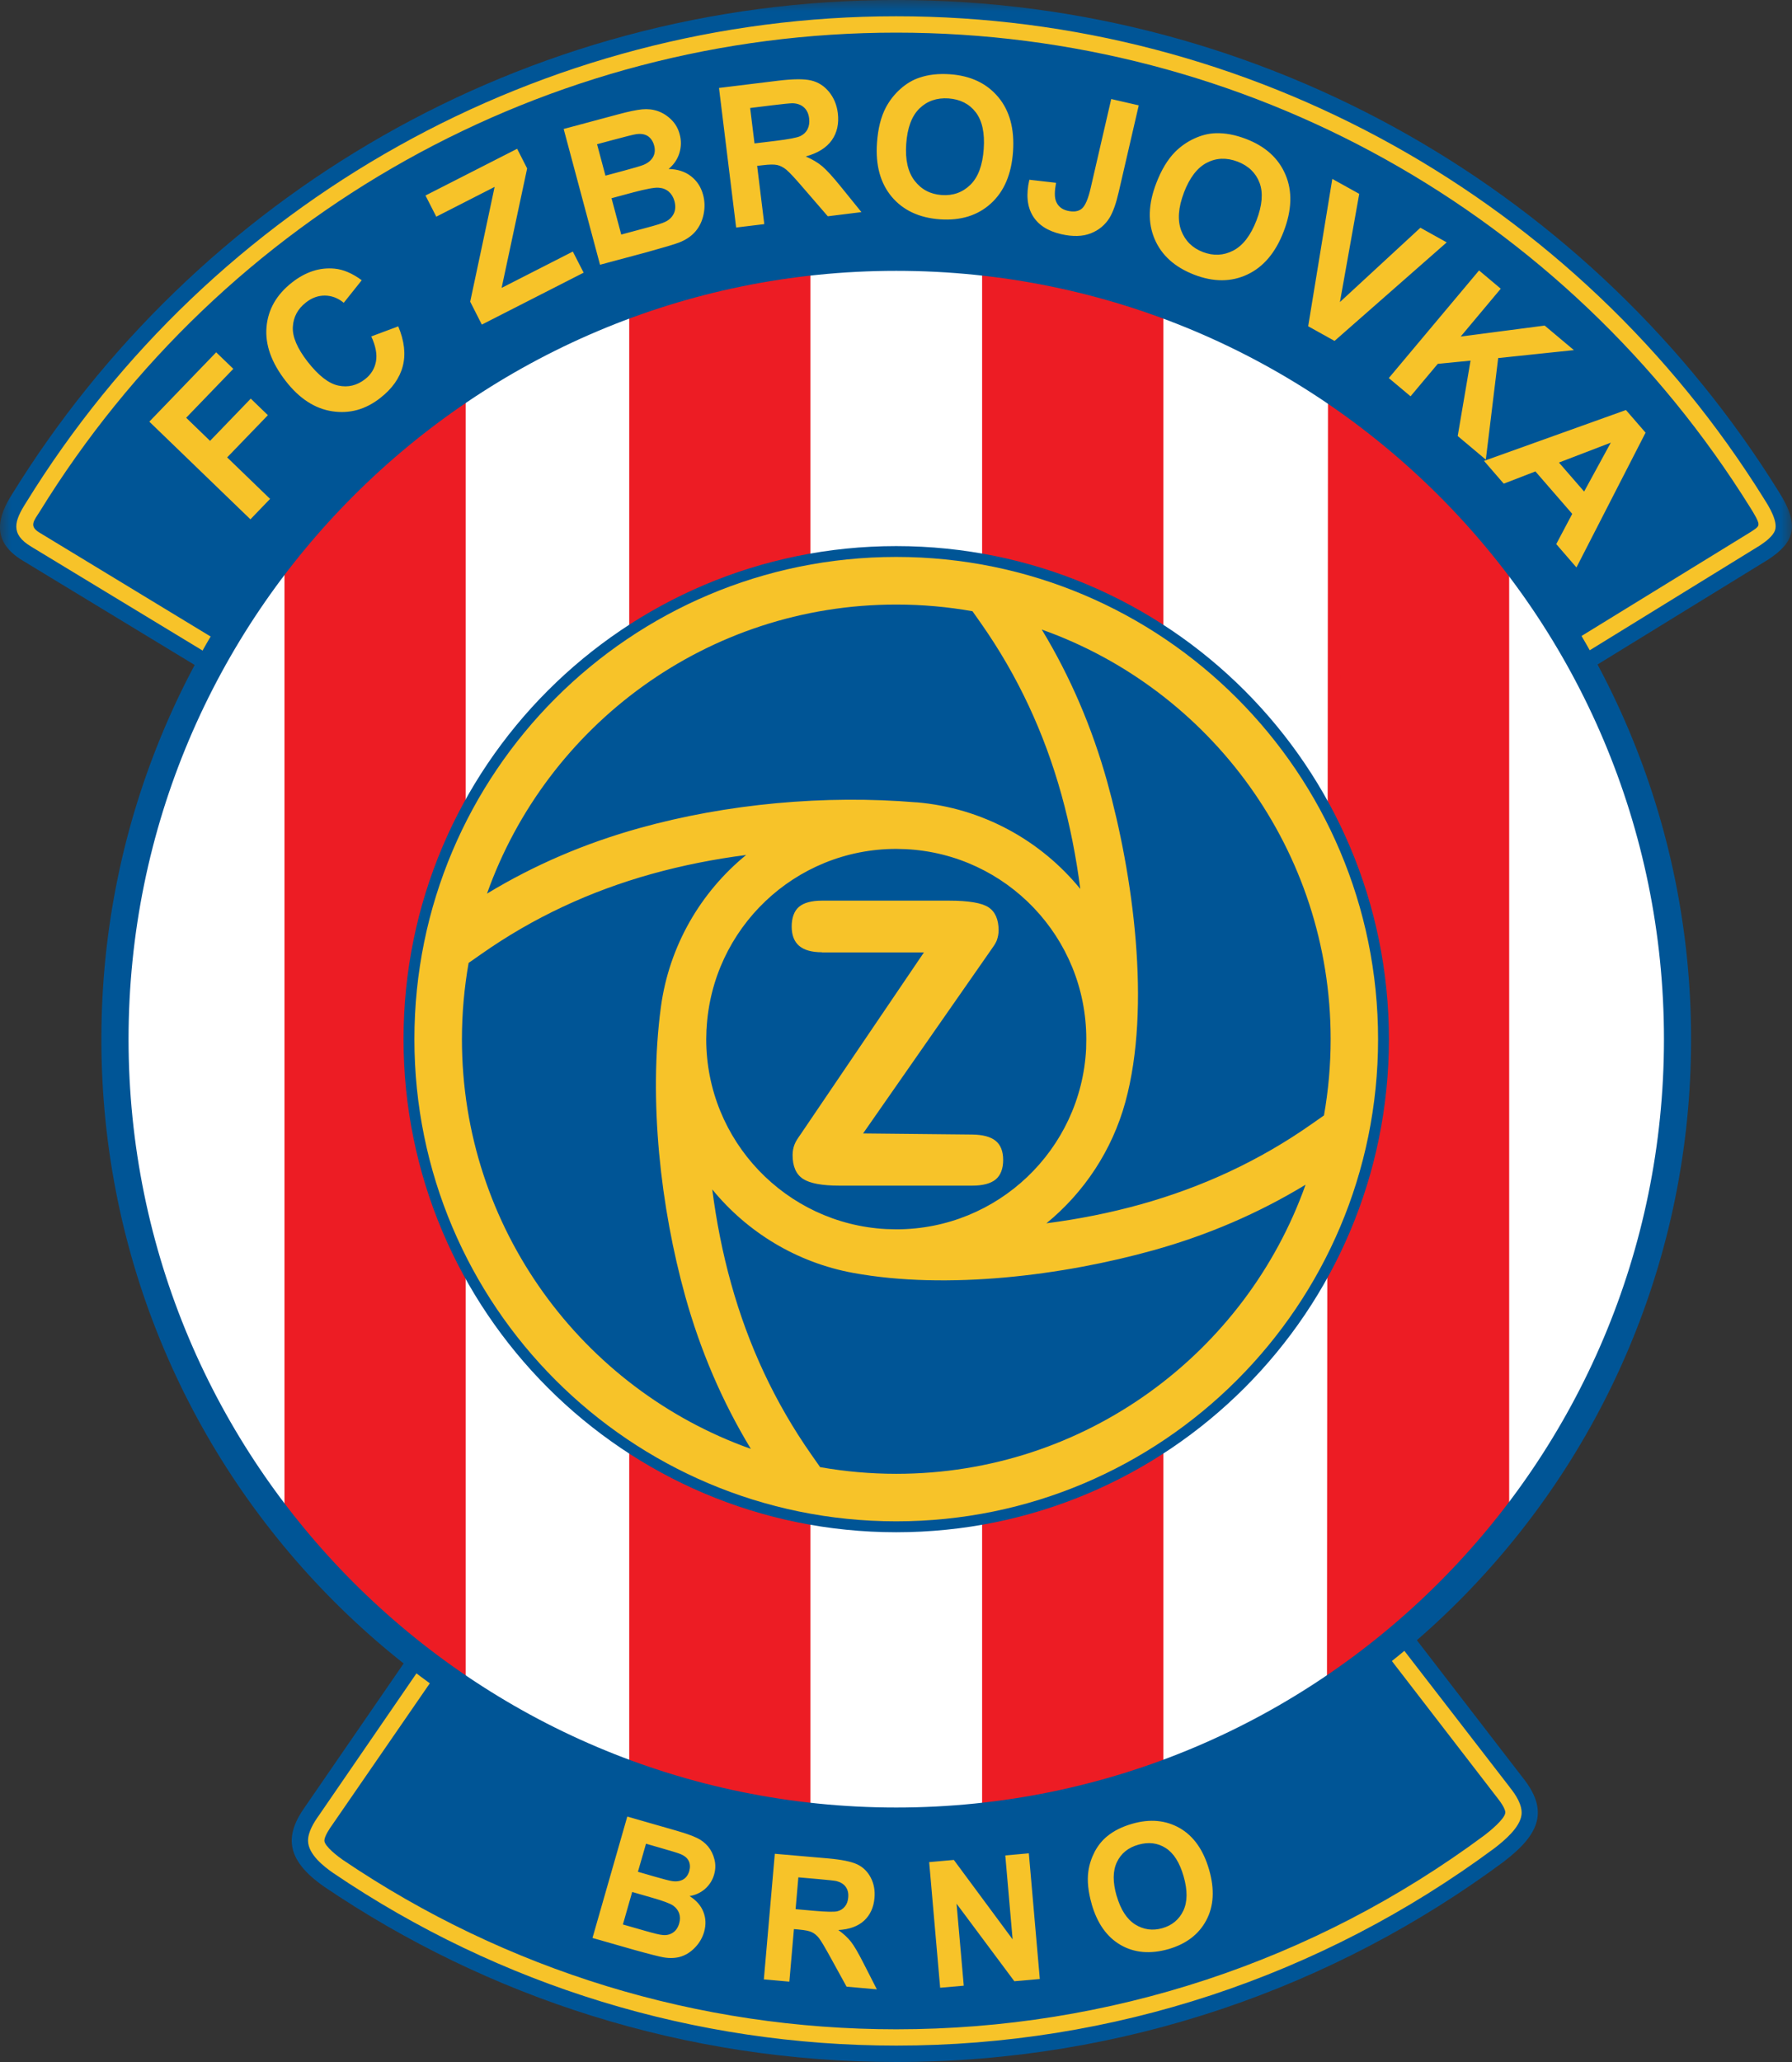 <svg width="80" height="92" viewBox="0 0 80 92" fill="none" xmlns="http://www.w3.org/2000/svg">
<rect x="0" y="0" width="80" height="92" fill="#333333" stroke="none"/>
<g id="Layer_1" clip-path="url(#clip0_7_185)">
<path id="Vector" fill-rule="evenodd" clip-rule="evenodd" d="M74.946 46.409C74.946 65.674 59.236 81.292 39.854 81.292C20.472 81.292 4.762 65.674 4.762 46.409C4.762 27.144 20.475 11.525 39.854 11.525C59.233 11.525 74.946 27.144 74.946 46.409Z" fill="white"/>
<path id="Vector_2" fill-rule="evenodd" clip-rule="evenodd" d="M35.895 11.387V81.065L28.375 79.406V13.312L35.895 11.387Z" fill="#ED1C24"/>
<path id="Vector_3" d="M35.895 11.387V81.065L28.375 79.406V13.312L35.895 11.387Z" stroke="#ED1C24" stroke-width="0.57" stroke-miterlimit="2.41"/>
<path id="Vector_4" fill-rule="evenodd" clip-rule="evenodd" d="M20.504 17.774V75.46L16.961 72.436L12.985 68.409V24.052L16.625 20.65L20.504 17.774Z" fill="#ED1C24"/>
<path id="Vector_5" d="M20.504 17.774V75.46L16.961 72.436L12.985 68.409V24.052L16.625 20.65L20.504 17.774Z" stroke="#ED1C24" stroke-width="0.57" stroke-miterlimit="2.41"/>
<path id="Vector_6" fill-rule="evenodd" clip-rule="evenodd" d="M44.129 11.387L51.649 13.519V79.249L44.129 80.859V11.387Z" fill="#ED1C24"/>
<path id="Vector_7" d="M44.129 11.387L51.649 13.519V79.249L44.129 80.859V11.387Z" stroke="#ED1C24" stroke-width="0.57" stroke-miterlimit="2.41"/>
<path id="Vector_8" fill-rule="evenodd" clip-rule="evenodd" d="M67.089 24.675V68.462L62.956 72.41L59.525 75.047L59.57 17.721L63.186 20.603L67.089 24.675Z" fill="#ED1C24"/>
<path id="Vector_9" d="M67.089 24.675V68.462L62.956 72.41L59.525 75.047L59.57 17.721L63.186 20.603L67.089 24.675Z" stroke="#ED1C24" stroke-width="0.57" stroke-miterlimit="2.41"/>
<g id="Clip path group">
<mask id="mask0_7_185" style="mask-type:luminance" maskUnits="userSpaceOnUse" x="0" y="0" width="80" height="92">
<g id="clippath">
<path id="Vector_10" d="M80 0H0V92H80V0Z" fill="white"/>
</g>
</mask>
<g mask="url(#mask0_7_185)">
<g id="Group">
<path id="Vector_11" fill-rule="evenodd" clip-rule="evenodd" d="M40.01 0C56.62 0 71.19 8.747 79.374 21.882C80.407 23.479 80.08 24.203 78.958 24.953L70.789 29.973C64.94 18.934 53.352 11.517 40.01 11.517C26.669 11.517 15.104 19.005 9.244 30.005L1.004 25.006C-0.434 24.135 -0.083 23.03 0.543 22.044C8.709 8.818 23.332 0 40.01 0Z" fill="#005596"/>
</g>
</g>
</g>
<path id="Vector_12" fill-rule="evenodd" clip-rule="evenodd" d="M70.759 29.143L78.565 24.338C78.793 24.188 79.15 23.928 79.241 23.662C79.383 23.266 78.964 22.584 78.763 22.274L78.757 22.262C70.417 8.877 55.829 0.726 40.01 0.726C24.192 0.726 9.483 8.947 1.16 22.431C0.641 23.246 0.452 23.822 1.382 24.383L9.309 29.187L9.769 28.54H9.634L1.76 23.762C1.281 23.473 1.515 23.231 1.777 22.82C9.976 9.532 24.395 1.456 40.01 1.456C55.625 1.456 69.921 9.461 78.14 22.652L78.149 22.667C78.202 22.75 78.305 22.915 78.394 23.083C78.592 23.467 78.524 23.491 78.169 23.727L70.393 28.505L70.756 29.143H70.759Z" fill="#F7C329"/>
<path id="Vector_13" fill-rule="evenodd" clip-rule="evenodd" d="M67.157 83.044C59.57 88.669 50.181 92 40.013 92C30.551 92 21.765 89.115 14.475 84.181C12.672 82.929 12.742 81.827 13.643 80.578L18.387 73.686C24.33 78.396 31.841 81.213 40.01 81.213C48.749 81.213 56.738 77.988 62.859 72.67L67.969 79.299C69.153 80.77 68.749 81.821 67.157 83.041V83.044Z" fill="#005596"/>
<path id="Vector_14" fill-rule="evenodd" clip-rule="evenodd" d="M18.765 74.409L14.233 81.003C14.012 81.31 13.746 81.741 13.752 82.134C13.761 82.734 14.449 83.274 14.886 83.575C22.329 88.613 31.029 91.268 40.013 91.268C49.664 91.268 58.97 88.202 66.72 82.459C67.142 82.134 67.86 81.54 67.925 80.965C67.972 80.534 67.665 80.073 67.408 79.754L67.399 79.739L62.572 73.497L61.985 73.913L66.824 80.188L66.838 80.206C66.939 80.33 67.222 80.708 67.201 80.882C67.169 81.168 66.493 81.715 66.28 81.877C58.66 87.532 49.505 90.541 40.013 90.541C31.177 90.541 22.615 87.928 15.296 82.976C15.116 82.852 14.484 82.379 14.481 82.122C14.481 81.933 14.72 81.573 14.827 81.428L19.388 74.814L18.768 74.409H18.765Z" fill="#F7C329"/>
<path id="Vector_15" fill-rule="evenodd" clip-rule="evenodd" d="M40.01 24.365C52.153 24.365 62.005 34.216 62.005 46.365C62.005 58.513 52.156 68.364 40.01 68.364C27.864 68.364 18.015 58.51 18.015 46.365C18.015 34.219 27.864 24.365 40.01 24.365Z" fill="#005596"/>
<path id="Vector_16" fill-rule="evenodd" clip-rule="evenodd" d="M31.54 45.913L31.528 46.365C31.528 50.895 35.083 54.598 39.556 54.837L40.013 54.849C44.551 54.849 48.259 51.282 48.487 46.802L48.495 46.362C48.495 41.823 44.932 38.117 40.45 37.887L40.013 37.875C35.478 37.875 31.776 41.433 31.543 45.91L31.54 45.913ZM33.518 64.641C32.234 62.523 31.268 60.256 30.595 57.849C29.488 53.874 28.948 49.081 29.503 44.938C29.869 42.207 31.277 39.806 33.309 38.147C31.888 38.33 30.48 38.607 29.099 38.991C26.353 39.756 23.805 40.937 21.473 42.576L20.92 42.963C20.726 44.067 20.622 45.204 20.622 46.368C20.622 54.798 26.004 61.974 33.518 64.644V64.641ZM58.285 52.858C56.166 54.143 53.901 55.111 51.495 55.782C47.471 56.904 42.295 57.562 38.097 56.795C35.57 56.334 33.359 54.979 31.797 53.068C31.98 54.488 32.255 55.894 32.641 57.276C33.406 60.022 34.587 62.571 36.225 64.906L36.612 65.459C37.716 65.654 38.853 65.757 40.013 65.757C48.442 65.757 55.614 60.371 58.285 52.855V52.858ZM46.506 28.086C47.79 30.203 48.755 32.471 49.428 34.878C50.574 38.997 51.407 44.906 50.24 49.167C49.65 51.323 48.398 53.204 46.715 54.58C48.135 54.397 49.544 54.119 50.925 53.735C53.671 52.968 56.219 51.792 58.554 50.153L59.106 49.767C59.301 48.662 59.404 47.525 59.404 46.365C59.404 37.934 54.022 30.758 46.508 28.089L46.506 28.086ZM40.908 35.796C43.854 36.044 46.461 37.497 48.227 39.661C48.044 38.238 47.769 36.833 47.385 35.451C46.621 32.704 45.44 30.156 43.801 27.82L43.414 27.271C42.31 27.076 41.174 26.973 40.013 26.973C31.584 26.973 24.41 32.356 21.741 39.871C23.858 38.587 26.125 37.621 28.532 36.951C32.458 35.855 36.834 35.459 40.911 35.799L40.908 35.796ZM40.01 24.849C51.888 24.849 61.521 34.482 61.521 46.365C61.521 58.248 51.888 67.877 40.01 67.877C28.133 67.877 18.5 58.245 18.5 46.365C18.5 34.485 28.13 24.849 40.01 24.849Z" fill="#F7C329"/>
<path id="Vector_17" fill-rule="evenodd" clip-rule="evenodd" d="M40.01 12.084C58.935 12.084 74.284 27.433 74.284 46.365C74.284 65.296 58.935 80.646 40.01 80.646C21.086 80.646 5.739 65.293 5.739 46.365C5.739 27.436 21.086 12.084 40.013 12.084H40.01ZM40.01 10.873C59.605 10.873 75.495 26.766 75.495 46.365C75.495 65.963 59.605 81.856 40.01 81.856C20.416 81.856 4.526 65.961 4.526 46.365C4.526 26.769 20.416 10.873 40.01 10.873Z" fill="#005596"/>
<path id="Vector_18" fill-rule="evenodd" clip-rule="evenodd" d="M36.698 42.487C36.237 42.487 35.898 42.39 35.676 42.201C35.455 42.012 35.343 41.723 35.343 41.339C35.343 40.955 35.452 40.645 35.667 40.462C35.883 40.279 36.225 40.184 36.698 40.184H42.366C43.246 40.184 43.834 40.285 44.132 40.482C44.43 40.68 44.581 41.026 44.581 41.513C44.581 41.663 44.551 41.814 44.498 41.962C44.439 42.112 44.336 42.245 44.232 42.396L38.531 50.57L43.397 50.62C43.869 50.626 44.217 50.714 44.445 50.898C44.672 51.081 44.784 51.367 44.784 51.754C44.784 52.141 44.672 52.439 44.448 52.625C44.223 52.808 43.872 52.9 43.394 52.9H37.483C36.698 52.9 36.155 52.799 35.845 52.595C35.538 52.392 35.384 52.037 35.384 51.538C35.384 51.373 35.411 51.216 35.467 51.072C35.52 50.93 35.611 50.794 35.718 50.644L41.247 42.493H36.695L36.698 42.487Z" fill="#F7C329"/>
<path id="Vector_19" d="M70.721 21.929L71.91 19.75L69.596 20.638L70.721 21.932V21.929ZM70.378 25.319L69.475 24.276L70.189 22.927L68.545 21.034L67.131 21.58L66.251 20.564L72.587 18.294L73.463 19.304L70.378 25.316V25.319ZM61.999 16.87L66.029 12.066L66.998 12.881L65.209 15.016L68.958 14.526L70.263 15.621L66.883 15.976L66.331 20.508L65.076 19.454L65.649 16.091L64.187 16.233L62.971 17.682L61.999 16.867V16.87ZM58.401 14.555L59.478 7.982L60.68 8.649L59.818 13.477L63.411 10.161L64.586 10.814L59.578 15.211L58.398 14.555H58.401ZM52.853 8.599C52.599 9.263 52.561 9.825 52.732 10.285C52.909 10.746 53.231 11.065 53.7 11.245C54.173 11.425 54.624 11.404 55.056 11.18C55.486 10.956 55.835 10.507 56.095 9.827C56.352 9.157 56.396 8.599 56.23 8.156C56.062 7.713 55.734 7.397 55.25 7.211C54.76 7.025 54.303 7.04 53.877 7.261C53.452 7.48 53.107 7.926 52.85 8.602L52.853 8.599ZM51.619 8.174C51.846 7.577 52.13 7.111 52.463 6.774C52.711 6.529 52.995 6.328 53.317 6.181C53.635 6.033 53.957 5.953 54.273 5.944C54.698 5.93 55.147 6.015 55.625 6.198C56.49 6.529 57.078 7.061 57.388 7.796C57.701 8.528 57.674 9.373 57.308 10.326C56.945 11.274 56.402 11.912 55.684 12.249C54.967 12.586 54.176 12.588 53.317 12.258C52.446 11.921 51.855 11.393 51.545 10.663C51.235 9.934 51.259 9.104 51.619 8.174ZM49.605 4.418L50.837 4.701L49.942 8.57C49.827 9.074 49.691 9.452 49.541 9.706C49.34 10.034 49.056 10.27 48.693 10.412C48.33 10.554 47.89 10.566 47.376 10.448C46.771 10.309 46.346 10.034 46.101 9.621C45.853 9.207 45.803 8.676 45.953 8.02L47.146 8.156C47.078 8.51 47.075 8.767 47.128 8.936C47.211 9.187 47.391 9.343 47.663 9.405C47.937 9.467 48.15 9.435 48.3 9.305C48.451 9.175 48.584 8.862 48.696 8.366L49.608 4.418H49.605ZM40.456 6.423C40.406 7.131 40.533 7.681 40.834 8.068C41.135 8.457 41.537 8.667 42.041 8.702C42.543 8.738 42.971 8.587 43.32 8.245C43.668 7.905 43.866 7.371 43.916 6.647C43.967 5.93 43.848 5.386 43.559 5.008C43.27 4.633 42.865 4.429 42.343 4.391C41.823 4.356 41.389 4.506 41.047 4.84C40.704 5.174 40.506 5.699 40.456 6.423ZM39.151 6.375C39.195 5.738 39.328 5.209 39.55 4.79C39.715 4.483 39.928 4.208 40.193 3.972C40.459 3.735 40.739 3.567 41.041 3.467C41.442 3.328 41.897 3.278 42.408 3.313C43.329 3.378 44.046 3.715 44.56 4.326C45.074 4.937 45.295 5.752 45.224 6.768C45.153 7.778 44.823 8.549 44.232 9.083C43.645 9.615 42.889 9.848 41.971 9.786C41.041 9.721 40.32 9.385 39.809 8.779C39.302 8.174 39.08 7.371 39.151 6.375ZM33.68 6.399L34.61 6.287C35.213 6.213 35.588 6.142 35.732 6.071C35.874 6.003 35.983 5.9 36.051 5.764C36.119 5.628 36.146 5.469 36.122 5.28C36.096 5.07 36.019 4.908 35.892 4.793C35.765 4.677 35.596 4.615 35.387 4.607C35.284 4.607 34.977 4.636 34.469 4.698L33.489 4.819L33.683 6.396L33.68 6.399ZM32.863 10.149L32.098 3.924L34.743 3.6C35.408 3.52 35.898 3.514 36.214 3.591C36.529 3.665 36.795 3.836 37.011 4.099C37.226 4.364 37.356 4.677 37.403 5.047C37.459 5.513 37.371 5.918 37.135 6.254C36.896 6.591 36.509 6.833 35.971 6.981C36.264 7.108 36.509 7.252 36.71 7.421C36.907 7.589 37.188 7.896 37.548 8.342L38.457 9.464L36.955 9.65L35.88 8.407C35.499 7.961 35.239 7.684 35.106 7.574C34.971 7.462 34.835 7.394 34.696 7.362C34.557 7.332 34.345 7.335 34.055 7.371L33.801 7.4L34.12 9.999L32.863 10.152V10.149ZM27.3 8.844L27.734 10.465L28.865 10.161C29.308 10.043 29.583 9.957 29.695 9.898C29.869 9.819 29.996 9.695 30.076 9.538C30.155 9.379 30.167 9.193 30.111 8.977C30.061 8.794 29.975 8.655 29.854 8.549C29.73 8.445 29.58 8.386 29.397 8.375C29.213 8.363 28.845 8.431 28.289 8.578L27.3 8.844ZM26.654 6.435L27.029 7.837L27.829 7.622C28.304 7.495 28.599 7.406 28.712 7.362C28.915 7.282 29.06 7.167 29.149 7.013C29.237 6.863 29.255 6.686 29.202 6.491C29.151 6.305 29.06 6.166 28.924 6.074C28.788 5.986 28.614 5.956 28.407 5.986C28.281 6.003 27.932 6.092 27.357 6.246L26.654 6.435ZM25.16 5.755L27.581 5.106C28.059 4.976 28.422 4.902 28.67 4.878C28.915 4.855 29.149 4.881 29.37 4.958C29.588 5.035 29.789 5.162 29.969 5.339C30.149 5.516 30.276 5.735 30.344 5.997C30.421 6.281 30.412 6.561 30.327 6.839C30.238 7.117 30.076 7.35 29.848 7.539C30.244 7.548 30.581 7.654 30.846 7.861C31.115 8.068 31.295 8.345 31.389 8.694C31.463 8.968 31.472 9.255 31.413 9.55C31.354 9.845 31.236 10.099 31.056 10.315C30.876 10.53 30.628 10.699 30.312 10.823C30.114 10.899 29.627 11.044 28.847 11.26L26.787 11.812L25.163 5.752L25.16 5.755ZM21.508 14.478L20.991 13.46L22.081 8.339L19.477 9.668L18.995 8.723L23.087 6.638L23.533 7.515L22.394 12.845L25.573 11.224L26.055 12.166L21.514 14.481L21.508 14.478ZM16.575 15.01L17.779 14.561C18.054 15.217 18.119 15.81 17.98 16.342C17.841 16.87 17.505 17.346 16.973 17.759C16.318 18.273 15.603 18.468 14.83 18.35C14.056 18.232 13.365 17.783 12.76 17.006C12.116 16.182 11.83 15.379 11.898 14.591C11.966 13.805 12.347 13.141 13.04 12.6C13.646 12.128 14.275 11.924 14.933 11.986C15.323 12.021 15.727 12.193 16.149 12.503L15.346 13.51C15.089 13.297 14.809 13.191 14.505 13.188C14.204 13.185 13.92 13.288 13.658 13.495C13.291 13.781 13.097 14.145 13.073 14.588C13.049 15.028 13.271 15.541 13.728 16.132C14.216 16.758 14.676 17.115 15.107 17.204C15.541 17.296 15.937 17.198 16.297 16.918C16.563 16.711 16.725 16.448 16.784 16.129C16.843 15.813 16.772 15.438 16.575 15.01ZM11.178 23.169L6.666 18.813L9.651 15.719L10.416 16.457L8.311 18.639L9.377 19.67L11.195 17.786L11.96 18.524L10.141 20.408L12.057 22.259L11.178 23.172V23.169Z" fill="#F7C329"/>
<path id="Vector_20" d="M49.853 84.594C50.031 85.205 50.305 85.627 50.677 85.864C51.052 86.097 51.457 86.153 51.891 86.029C52.325 85.905 52.638 85.645 52.827 85.249C53.013 84.857 53.021 84.349 52.841 83.72C52.664 83.1 52.395 82.677 52.035 82.45C51.675 82.223 51.271 82.175 50.819 82.305C50.367 82.432 50.048 82.692 49.862 83.082C49.676 83.469 49.67 83.974 49.851 84.597L49.853 84.594ZM48.737 84.954C48.578 84.402 48.528 83.915 48.587 83.492C48.631 83.182 48.729 82.887 48.876 82.606C49.027 82.329 49.213 82.099 49.437 81.921C49.733 81.679 50.102 81.499 50.541 81.372C51.339 81.142 52.047 81.21 52.667 81.564C53.287 81.921 53.724 82.541 53.978 83.421C54.229 84.296 54.188 85.049 53.851 85.678C53.517 86.307 52.953 86.735 52.159 86.965C51.353 87.192 50.645 87.133 50.028 86.779C49.411 86.422 48.983 85.813 48.735 84.954H48.737ZM41.971 88.69L41.481 83.082L42.582 82.984L45.206 86.528L44.879 82.784L45.93 82.689L46.42 88.297L45.283 88.397L42.703 84.936L43.025 88.595L41.971 88.687V88.69ZM35.517 85.181L36.352 85.255C36.896 85.303 37.238 85.308 37.377 85.276C37.516 85.243 37.628 85.173 37.716 85.066C37.802 84.963 37.855 84.824 37.867 84.659C37.885 84.467 37.846 84.313 37.755 84.186C37.666 84.062 37.527 83.977 37.347 83.929C37.256 83.909 36.981 83.879 36.524 83.838L35.641 83.761L35.517 85.184V85.181ZM34.1 88.32L34.59 82.71L36.975 82.917C37.575 82.97 38.006 83.058 38.269 83.182C38.531 83.306 38.732 83.504 38.874 83.776C39.015 84.05 39.069 84.349 39.039 84.683C39.004 85.102 38.847 85.441 38.578 85.692C38.307 85.943 37.92 86.085 37.424 86.112C37.657 86.277 37.846 86.451 37.991 86.637C38.136 86.82 38.322 87.145 38.555 87.603L39.145 88.758L37.793 88.639L37.082 87.346C36.828 86.885 36.654 86.59 36.559 86.469C36.462 86.348 36.355 86.259 36.237 86.206C36.122 86.15 35.933 86.115 35.673 86.091L35.443 86.07L35.239 88.415L34.106 88.315L34.1 88.32ZM28.222 84.417L27.808 85.864L28.818 86.153C29.211 86.265 29.465 86.327 29.577 86.333C29.748 86.354 29.901 86.318 30.034 86.233C30.17 86.147 30.265 86.008 30.321 85.816C30.368 85.654 30.365 85.506 30.321 85.371C30.273 85.235 30.185 85.117 30.052 85.022C29.916 84.928 29.6 84.809 29.104 84.668L28.222 84.414V84.417ZM28.839 82.264L28.479 83.513L29.193 83.72C29.618 83.841 29.884 83.912 29.993 83.927C30.185 83.959 30.35 83.935 30.489 83.862C30.625 83.785 30.719 83.658 30.77 83.484C30.817 83.318 30.811 83.168 30.749 83.035C30.687 82.905 30.566 82.801 30.392 82.728C30.288 82.683 29.978 82.586 29.465 82.441L28.839 82.261V82.264ZM28.003 81.05L30.167 81.67C30.595 81.794 30.911 81.904 31.109 82.001C31.31 82.096 31.475 82.223 31.611 82.385C31.744 82.547 31.838 82.736 31.894 82.958C31.95 83.176 31.948 83.404 31.88 83.637C31.809 83.891 31.67 84.104 31.475 84.278C31.277 84.449 31.044 84.555 30.784 84.597C31.085 84.786 31.292 85.022 31.401 85.303C31.514 85.586 31.522 85.884 31.434 86.194C31.363 86.439 31.239 86.664 31.056 86.862C30.876 87.06 30.666 87.204 30.427 87.287C30.191 87.367 29.919 87.382 29.621 87.331C29.435 87.299 28.992 87.187 28.293 86.992L26.45 86.466L28.003 81.053V81.05Z" fill="#F7C329"/>
</g>
<defs>
<clipPath id="clip0_7_185">
<rect width="80" height="92" fill="white"/>
</clipPath>
</defs>
</svg>
